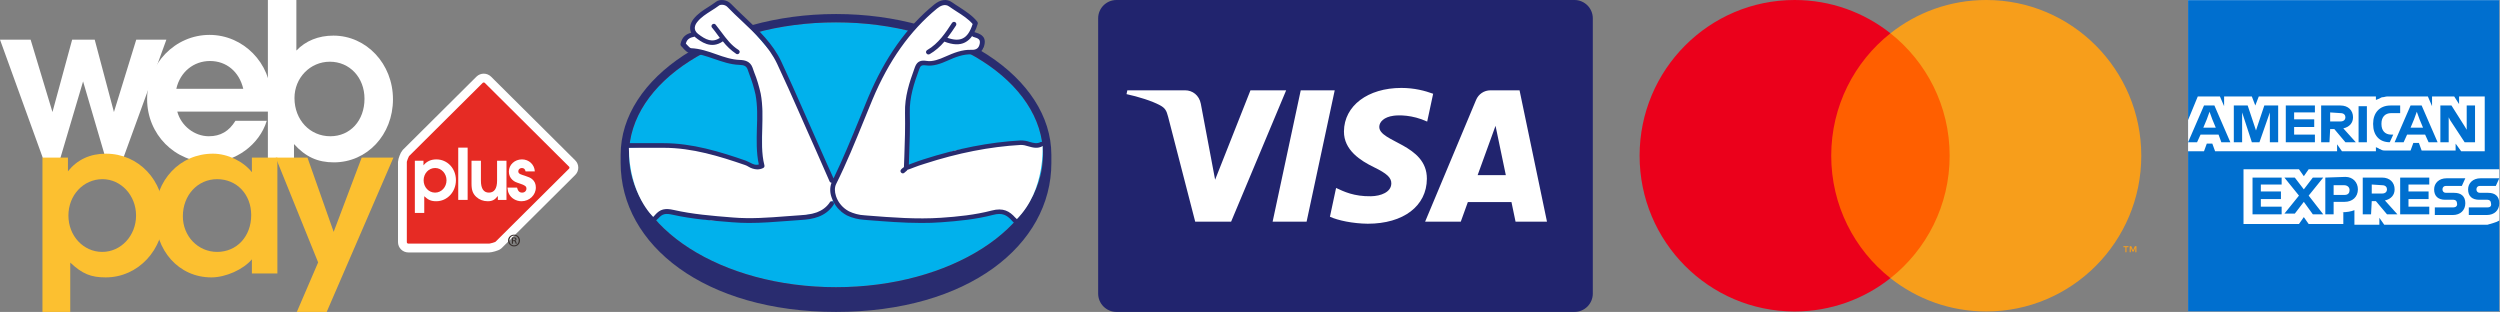 <svg xmlns="http://www.w3.org/2000/svg" width="1603" height="200" viewBox="0 0 1603 200" fill="none"><rect x="0" y="0" width="1603" height="200" fill="#808080" stroke="none"/><path fill-rule="evenodd" clip-rule="evenodd" d="M38.658 101.518L53.273 52.208L67.728 101.518H78.995L106.687 25.417H87.364L73.057 71.839L60.721 25.417H46.266L33.638 71.839L19.632 25.417H0L27.548 101.518H38.658Z" fill="white"></path><path fill-rule="evenodd" clip-rule="evenodd" d="M173.786 62.4C173.786 40.485 155.977 22.372 134.363 22.372C112.3 22.372 94.335 40.789 94.335 63.626C94.335 86.146 112.144 104.107 134.524 104.107C150.953 104.107 166.33 92.844 171.05 77.468H150.953C146.843 84.167 141.37 87.364 133.91 87.364C124.627 87.364 116.106 80.665 113.666 71.538H172.716C173.634 67.123 173.786 65.144 173.786 62.4ZM113.057 56.927C115.493 46.118 124.167 39.115 134.668 39.115C145.173 39.115 153.39 45.966 155.977 56.927H113.057Z" fill="white"></path><path fill-rule="evenodd" clip-rule="evenodd" d="M188.51 101.518V92.388C195.97 100.605 203.726 104.107 214.075 104.107C235.389 104.107 251.975 86.451 251.975 63.626C251.975 40.941 234.932 22.837 213.774 22.837C204.187 22.837 195.97 26.178 190.032 32.42V0H171.767V101.518H188.51ZM211.49 39.571C224.275 39.571 233.714 49.772 233.714 63.317C233.714 77.32 224.579 87.364 211.795 87.364C198.71 87.364 188.818 76.859 188.818 62.864C188.818 49.92 198.858 39.571 211.49 39.571Z" fill="white"></path><path fill-rule="evenodd" clip-rule="evenodd" d="M45.048 200V168.357C52.62 175.489 58.125 177.865 67.781 177.865C88.578 177.865 105.068 160.184 105.068 137.901C105.068 115.617 88.874 98.534 67.929 98.534C57.68 98.534 49.507 102.396 43.566 109.828V101.058H27.224V200H45.048ZM65.697 114.88C77.588 114.88 87.243 125.272 87.243 138.201C87.243 151.126 77.588 161.523 65.549 161.523C53.517 161.523 43.866 151.274 43.866 138.201C43.866 125.124 53.517 114.88 65.697 114.88Z" fill="#FCC030"></path><path fill-rule="evenodd" clip-rule="evenodd" d="M161.518 101.058V110.421C156.018 103.434 145.922 98.534 136.558 98.534C115.465 98.534 99.419 115.473 99.419 137.752C99.419 160.781 114.724 177.865 135.521 177.865C144.736 177.865 156.018 172.812 161.518 166.274V175.337H177.861V101.058H161.518ZM139.235 161.523C126.903 161.523 117.248 151.422 117.248 138.646C117.248 125.124 126.759 114.88 139.235 114.88C151.859 114.88 161.074 124.675 161.074 137.901C161.074 151.571 151.859 161.523 139.235 161.523Z" fill="#FCC030"></path><path fill-rule="evenodd" clip-rule="evenodd" d="M209.483 200L252.272 101.058H231.915L213.946 148.67L197.152 101.058H176.803L203.991 168.253L190.329 200H209.483Z" fill="#FCC030"></path><path d="M258.029 103.758C258.029 102.7 259.451 98.93 260.26 98.121L307.484 51.174C308.978 49.691 311.39 49.691 312.884 51.174L366.843 104.82C368.337 106.302 368.337 108.698 366.843 110.18L319.619 157.131C318.658 158.089 314.567 159.038 313.634 159.038H261.847C259.736 159.038 258.029 157.339 258.029 155.252V103.758Z" fill="#E62B24" stroke="white" stroke-width="5.662" stroke-miterlimit="3.864"></path><path fill-rule="evenodd" clip-rule="evenodd" d="M272.031 136.526V125.818C274.603 128.233 276.462 129.034 279.728 129.034C286.759 129.034 292.336 123.057 292.336 115.521C292.336 107.977 286.859 102.199 279.776 102.199C276.31 102.199 273.542 103.506 271.534 106.018V103.053H266.002V136.526H272.031ZM279.019 107.724C283.045 107.724 286.306 111.242 286.306 115.613C286.306 119.988 283.045 123.506 278.97 123.506C274.896 123.506 271.631 120.044 271.631 115.613C271.631 111.198 274.896 107.724 279.019 107.724Z" fill="white"></path><path d="M299.852 94.659H293.822V128.177H299.852V94.659Z" fill="white"></path><path fill-rule="evenodd" clip-rule="evenodd" d="M318.722 115.918C318.722 120.894 316.915 123.506 313.498 123.506C310.128 123.506 308.366 120.942 308.366 115.918V103.053H302.336V117.781C302.336 121.955 303.189 124.211 305.457 126.318C307.416 128.081 309.976 129.034 312.688 129.034C315.609 129.034 317.264 128.177 319.227 125.669V128.177H324.752V103.053H318.722V115.918Z" fill="white"></path><path fill-rule="evenodd" clip-rule="evenodd" d="M325.385 120.288C325.585 122.352 325.785 123.157 326.39 124.359C327.792 127.127 330.962 129.034 334.383 129.034C339.455 129.034 343.582 125.068 343.582 120.24C343.582 117.977 342.825 116.222 341.214 114.864C340.212 114.014 338.806 113.406 336.594 112.704L334.884 112.151C332.925 111.498 332.324 110.994 332.324 109.84C332.324 108.63 333.325 107.724 334.635 107.724C335.89 107.724 336.739 108.482 336.991 109.888H342.925C342.716 105.517 339.151 102.199 334.683 102.199C330.008 102.199 326.286 105.665 326.286 109.988C326.286 112.151 327.043 113.958 328.55 115.317C329.86 116.47 330.404 116.723 333.269 117.68C336.646 118.786 337.552 119.483 337.552 120.942C337.552 122.4 336.398 123.506 334.828 123.506C333.077 123.506 332.115 122.552 331.522 120.288H325.385Z" fill="white"></path><path d="M329.655 150.449C331.775 150.449 333.417 152.095 333.417 154.199C333.417 156.35 331.775 158.005 329.627 158.005C327.484 158.005 325.769 156.35 325.769 154.199C325.769 152.095 327.484 150.449 329.627 150.449H329.655ZM329.603 151.106C327.892 151.106 326.607 152.5 326.607 154.199C326.607 155.954 327.892 157.32 329.655 157.32C331.33 157.34 332.596 155.954 332.596 154.219C332.596 152.5 331.33 151.106 329.627 151.106H329.603ZM328.938 156.278H328.209V152.332C328.606 152.26 329.038 152.22 329.575 152.22C330.24 152.22 330.573 152.332 330.809 152.528C331.034 152.684 331.21 152.989 331.21 153.369C331.21 153.85 330.857 154.159 330.461 154.287V154.343C330.785 154.487 330.978 154.784 331.082 155.308C331.21 155.897 331.294 156.13 331.402 156.278H330.645C330.537 156.13 330.433 155.777 330.32 155.264C330.22 154.812 329.96 154.623 329.407 154.623H328.938V156.278ZM328.938 154.062H329.443C329.96 154.062 330.461 153.894 330.461 153.442C330.461 153.069 330.192 152.784 329.519 152.784C329.223 152.784 329.047 152.805 328.938 152.832V154.062Z" fill="#372F2D"></path><path d="M536.05 14.338C462.713 14.338 403.308 52.364 403.308 99.239C403.308 146.115 462.713 184.141 536.05 184.141C609.386 184.141 668.791 146.115 668.791 99.239C668.791 52.364 609.386 14.338 536.05 14.338Z" fill="#01B1EC"></path><path d="M536.05 8.993C459.822 8.993 397.964 49.472 397.964 99.239C397.964 100.554 397.964 104.058 397.964 104.496C397.964 157.242 452.024 200 536.05 200C620.601 200 674.136 157.242 674.136 104.496V99.239C674.048 49.472 612.277 8.993 536.05 8.993ZM536.05 184.141C462.713 184.141 403.308 146.115 403.308 99.239C403.308 52.364 462.713 14.338 536.05 14.338C609.386 14.338 668.791 52.364 668.791 99.239C668.791 146.115 609.386 184.141 536.05 184.141Z" fill="#292C6F"></path><path d="M668.44 92.405L664.848 92.931L648.201 92.142L612.803 96.348L580.91 108.001L582.75 60.775L589.759 41.061L596.418 40.623L603.077 38.783L616.921 33.964L626.384 32.913L630.414 31.073L628.837 24.063L623.23 22.136L625.245 14.863L620.25 9.869L606.933 1.721H603.34L590.636 12.498L575.828 29.758L558.305 63.141L534.735 116.851L524.309 95.735L496.008 33.964L492.153 30.722L471.212 6.364L463.852 1.633L458.771 3.122L444.927 13.724L444.664 21.61L441.86 22.837L437.567 28.444L441.597 32.036L452.9 33.876L479.273 41.762L480.587 42.55L483.041 49.998L488.648 69.099V105.986L484.005 107.037L474.454 103.357L440.897 94.858L424.249 93.457L403.221 94.683C403.396 125.174 418.904 139.106 418.904 139.106L425.651 135.951L456.142 141.296L503.631 140.157L528.339 135.951L534.735 127.715L538.766 134.987L563.299 141.296H599.222L629.538 137.528L642.944 136.039L651.705 140.77C670.894 121.757 668.44 92.405 668.44 92.405Z" fill="white"></path><path d="M532.107 129.73C527.638 136.214 520.716 137.528 513.795 137.966C510.553 138.142 507.399 138.404 504.157 138.667C492.942 139.544 481.288 140.42 469.898 139.456L468.847 139.368C456.668 138.404 444.051 137.353 432.047 134.637C426.352 133.323 423.285 134.111 420.043 137.791C419.605 138.229 417.59 140.42 417.152 141.822C416.977 142.347 417.941 142.698 418.116 142.873C418.729 143.399 421.708 140.42 422.234 139.894C424.775 137.09 426.702 136.652 431.346 137.704C443.525 140.42 456.23 141.471 468.496 142.435L469.548 142.523C473.052 142.785 476.645 142.961 480.149 142.961C488.298 142.961 496.359 142.347 504.244 141.734C507.486 141.471 510.64 141.208 513.795 141.033C521.067 140.595 529.215 139.105 534.385 131.483C534.911 130.869 534.823 129.906 534.122 129.38C533.509 128.854 532.545 128.942 532.019 129.643C532.107 129.643 532.107 129.643 532.107 129.73Z" fill="#292C6F"></path><path d="M669.229 91.704C668.878 91.003 667.915 90.74 667.214 91.091C664.936 92.317 662.745 91.704 660.204 91.003C658.364 90.302 656.349 90.04 654.422 90.04C634.357 91.178 613.942 95.209 592.038 102.218C589.584 103.007 587.131 103.883 584.853 104.759L582.75 105.548L582.925 100.378C583.276 91.178 583.626 81.628 583.363 72.253C583.1 62.44 586.079 53.415 589.409 44.391C590.198 42.375 590.636 41.499 593.79 41.937C598.258 42.638 603.34 40.798 607.195 39.046C612.628 36.593 617.534 34.665 623.054 34.84C627.61 35.015 630.502 32.737 631.29 28.356C632.342 22.837 627.873 21.522 624.982 20.646C624.894 20.646 624.894 20.646 624.807 20.646C625.683 18.981 626.384 17.141 626.909 15.301C627.085 14.863 626.909 14.338 626.647 13.899C623.492 9.957 619.199 7.241 615.081 4.524C613.504 3.561 611.927 2.509 610.437 1.458C607.108 -0.908 602.99 -0.382 598.959 2.947C581.173 17.492 567.417 37.031 556.64 62.615C554.712 67.171 552.872 71.727 551.032 76.284C545.863 88.9 540.518 101.868 534.473 114.397L530.267 105.11C527.025 97.75 523.696 90.302 520.454 82.942L515.459 71.64C510.816 61.126 505.997 50.173 501.002 39.572C495.57 28.006 486.458 19.419 477.696 11.183C474.717 8.38 471.563 5.401 468.671 2.422C465.78 -0.557 461.224 -0.47 459.296 1.02C457.719 2.159 456.054 3.298 454.39 4.349C450.885 6.54 447.293 8.818 444.576 12.322C442.386 15.214 441.948 18.368 443.175 20.997C440.283 21.785 437.392 23.275 436.34 28.181C436.253 28.707 436.428 29.233 436.866 29.671C437.304 30.021 437.655 30.459 438.005 30.897C439.319 32.299 440.721 33.964 442.649 34.052C447.906 34.315 452.725 35.979 457.807 37.732C462.889 39.484 468.321 41.411 474.016 41.587C477.258 41.674 478.572 42.463 479.361 44.478C479.711 45.442 480.062 46.493 480.412 47.457C482.077 51.75 483.479 56.219 484.443 60.688C485.757 67.784 485.582 75.144 485.319 82.242C485.144 89.864 484.881 97.75 486.545 105.46C484.355 106.074 482.69 105.197 480.85 104.234C479.974 103.795 479.098 103.357 478.222 103.007C461.75 97.312 444.051 91.792 425.213 91.792H424.687C419.693 91.792 414.786 91.792 409.792 91.792H403.221C402.432 91.704 401.644 92.317 401.644 93.194C401.556 93.982 402.169 94.771 403.046 94.771C403.133 94.771 403.221 94.771 403.308 94.771H410.143C415.137 94.771 420.043 94.771 425.038 94.771H425.563C443.963 94.771 461.399 100.203 477.696 105.811C478.485 106.074 479.186 106.424 479.887 106.862C481.551 107.914 483.566 108.527 485.494 108.614C486.808 108.614 488.123 108.352 489.349 107.738C490.05 107.388 490.313 106.687 490.138 105.986C488.21 98.276 488.473 90.478 488.736 82.242C488.911 74.969 489.174 67.522 487.772 60.074C486.721 55.43 485.406 50.787 483.566 46.318C483.216 45.354 482.866 44.391 482.515 43.339C481.026 39.221 477.433 38.52 474.454 38.432C469.197 38.257 464.291 36.593 459.121 34.752C453.952 32.913 448.782 31.16 443.087 30.897C442.474 30.897 441.335 29.583 440.546 28.794L439.758 27.918C440.634 24.764 442.561 24.151 445.19 23.537C445.277 23.537 445.365 23.45 445.365 23.45C445.54 23.625 445.628 23.8 445.803 23.888C449.133 26.517 455.879 31.861 463.502 26.517C465.868 29.583 468.759 32.299 472.001 34.49C472.264 34.665 472.527 34.752 472.789 34.752C473.578 34.752 474.279 34.052 474.279 33.263C474.279 32.737 474.016 32.299 473.578 32.036C468.934 29.145 465.78 24.939 462.451 20.471C461.312 18.981 460.172 17.404 458.946 15.915C458.508 15.214 457.544 15.039 456.843 15.564C456.142 16.002 455.967 16.966 456.493 17.667C456.493 17.755 456.58 17.755 456.668 17.842C457.807 19.244 459.033 20.821 460.085 22.311L461.574 24.326C456.755 27.48 452.637 25.64 447.556 21.698C444.138 18.981 445.716 15.827 447.03 14.162C449.395 11.096 452.637 9.08 456.054 6.89C457.719 5.839 459.559 4.7 461.136 3.473C461.837 2.947 464.641 2.597 466.481 4.524C469.372 7.503 472.527 10.57 475.593 13.374C484.18 21.435 493.029 29.846 498.286 40.886C503.281 51.488 508.1 62.352 512.743 72.866C514.408 76.634 516.073 80.401 517.737 84.169C521.067 91.529 524.309 98.977 527.551 106.336L531.932 116.325C532.194 116.851 532.633 117.113 533.158 117.201C532.019 120.268 532.107 123.597 533.246 126.664C534.911 131.57 538.415 135.688 543.059 138.142C546.564 139.806 550.331 140.683 554.099 140.945L556.202 141.121C567.504 141.997 579.158 142.961 590.723 142.961C595.017 142.961 599.31 142.873 603.603 142.523C614.292 141.734 625.77 140.683 636.723 137.791C642.681 136.214 645.572 137.879 648.814 141.471C649.34 142.085 651.53 144.538 652.143 143.048C653.107 140.683 651.53 140.157 651.004 139.544C647.324 135.426 643.294 133.06 635.934 134.987C625.245 137.791 613.942 138.93 603.428 139.631C587.832 140.683 571.885 139.456 556.465 138.229L554.362 138.054C550.857 137.879 547.528 137.003 544.373 135.513C540.431 133.41 537.452 129.993 536.05 125.788C535.086 122.809 535.086 120.092 536.137 117.99C542.709 104.847 548.316 91.003 553.748 77.685C555.588 73.129 557.428 68.573 559.356 64.017C569.87 38.871 583.451 19.77 600.799 5.488C602.815 3.823 605.881 2.159 608.597 4.174C610.174 5.313 611.752 6.277 613.329 7.328C617.184 9.781 620.864 12.147 623.668 15.389C622.09 20.296 620.075 23.275 617.359 24.589C614.906 25.816 611.664 25.728 607.458 24.238C609.473 21.61 611.313 18.894 612.978 16.353C613.416 15.652 613.241 14.688 612.54 14.25C611.839 13.812 610.963 13.987 610.437 14.688C606.407 20.909 601.763 27.918 594.491 32.124C593.79 32.562 593.527 33.438 593.965 34.139C594.228 34.577 594.754 34.928 595.279 34.928C595.542 34.928 595.805 34.84 596.068 34.752C599.66 32.65 602.815 29.934 605.531 26.692C610.963 28.794 615.344 28.97 618.761 27.217C620.601 26.254 622.178 24.852 623.317 23.099C623.492 23.362 623.755 23.537 624.018 23.625C627.435 24.589 628.662 25.29 628.224 27.918C627.698 30.81 626.121 32.036 623.054 31.949C616.921 31.686 611.664 33.876 605.881 36.417C602.639 37.907 597.908 39.747 594.14 39.046C589.409 38.257 587.657 40.185 586.518 43.427C583.1 52.802 580.034 62.002 580.297 72.341C580.472 81.628 580.209 91.091 579.859 100.291C579.771 102.569 579.683 104.847 579.596 107.125C579.333 107.388 579.07 107.563 578.807 107.738C578.457 108.001 578.106 108.264 577.843 108.614C577.23 109.228 577.23 110.104 577.843 110.717C578.457 111.331 579.333 111.331 579.946 110.717C580.209 110.542 580.384 110.279 580.647 110.104C581.173 109.754 581.611 109.315 581.961 108.79C582.137 108.79 582.224 108.79 582.4 108.702C583.539 108.352 584.59 107.914 585.729 107.475C588.007 106.599 590.46 105.723 592.826 105.022C614.468 98.013 634.707 94.07 654.509 92.931C656.174 92.931 657.751 93.281 659.328 93.807C662.132 94.596 665.286 95.559 668.616 93.632C669.317 93.369 669.579 92.493 669.229 91.704Z" fill="#292C6F"></path><path d="M1021.31 188.234C1021.31 194.736 1016.05 200 1009.54 200H715.899C709.402 200 704.135 194.736 704.135 188.234V11.765C704.135 5.268 709.402 0 715.899 0H1009.54C1016.05 0 1021.31 5.268 1021.31 11.765L1021.31 188.234Z" fill="#21246E"></path><path d="M824.686 57.911L789.396 142.123H766.362L749.007 74.924C747.939 70.78 747.025 69.272 743.822 67.513C738.575 64.675 729.943 62.014 722.321 60.356L722.854 57.912H759.913C764.64 57.912 768.889 61.065 769.957 66.499L779.134 115.239L801.799 57.912L824.686 57.911ZM914.912 114.615C915.014 92.402 884.175 91.193 884.396 81.255C884.456 78.222 887.332 75.012 893.628 74.201C896.755 73.785 905.36 73.481 915.112 77.958L918.935 60.109C913.687 58.204 906.943 56.38 898.56 56.38C877.029 56.38 861.872 67.832 861.744 84.218C861.603 96.336 872.558 103.098 880.821 107.133C889.307 111.263 892.143 113.899 892.114 117.602C892.058 123.254 885.344 125.724 879.081 125.835C868.126 126.006 861.772 122.875 856.697 120.511L852.754 138.975C857.836 141.308 867.247 143.334 876.986 143.454C899.869 143.453 914.839 132.123 914.912 114.615ZM971.769 142.122H991.922L974.337 57.911H955.733C951.552 57.911 948.028 60.349 946.458 64.084L913.789 142.122H936.655L941.194 129.545H969.145L971.769 142.122ZM947.461 112.286L958.932 80.666L965.531 112.286H947.461ZM855.818 57.911L837.794 142.122H816.006L834.034 57.911H855.818V57.911Z" fill="white"></path><path fill-rule="evenodd" clip-rule="evenodd" d="M1168.66 178.363H1255.64V21.351H1168.66V178.363Z" fill="#FF5F00"></path><path fill-rule="evenodd" clip-rule="evenodd" d="M1174.18 99.857C1174.18 68.003 1189.03 39.633 1212.15 21.351C1195.24 7.978 1173.9 0.001 1150.71 0.001C1095.81 0.001 1051.31 44.709 1051.31 99.857C1051.31 155.005 1095.81 199.713 1150.71 199.713C1173.9 199.713 1195.24 191.735 1212.15 178.363C1189.03 160.078 1174.18 131.711 1174.18 99.857Z" fill="#EB001B"></path><path fill-rule="evenodd" clip-rule="evenodd" d="M1369.88 161.733V157.858H1368.87L1367.72 160.524L1366.56 157.858H1365.55V161.733H1366.26V158.81L1367.35 161.331H1368.08L1369.17 158.804V161.733H1369.88ZM1363.5 161.733V158.519H1364.79V157.864H1361.51V158.519H1362.8V161.733H1363.5ZM1372.99 99.856C1372.99 155.004 1328.48 199.712 1273.58 199.712C1250.39 199.712 1229.06 191.734 1212.15 178.362C1235.27 160.08 1250.12 131.71 1250.12 99.856C1250.12 68.005 1235.27 39.635 1212.15 21.35C1229.06 7.977 1250.39 0 1273.58 0C1328.48 0 1372.99 44.708 1372.99 99.856Z" fill="#F79E1B"></path><g clip-path="url(#clip0_1571_3018)"><path d="M1602.54 199.556H1402.99V0H1602.54V199.556Z" fill="white"></path><path d="M1602.54 108.089V0.089H1402.99V199.644H1602.54V141.422C1602.1 141.422 1602.54 108.089 1602.54 108.089Z" fill="#006FCF"></path><path d="M1578.1 96.978H1593.21V61.867H1576.76V66.756L1573.65 61.867H1559.43V68.089L1556.76 61.867H1530.54C1529.65 61.867 1528.76 62.311 1527.88 62.311C1526.99 62.311 1526.54 62.756 1525.65 63.2C1524.76 63.645 1524.32 63.645 1523.43 64.089V61.867H1448.32L1446.1 67.644L1443.88 61.867H1426.1V68.089L1423.43 61.867H1409.21L1402.99 76.978V96.978H1413.21L1414.99 92.089H1418.54L1420.32 96.978H1498.54V92.533L1501.65 96.978H1523.43V94.311C1523.88 94.756 1524.76 94.756 1525.21 95.2C1525.65 95.644 1526.54 95.644 1526.99 96.089C1527.88 96.533 1528.76 96.533 1529.65 96.533H1545.65L1547.43 91.644H1550.99L1552.76 96.533H1574.54V92.089L1578.1 96.978ZM1602.54 141.422V108.533H1480.32L1477.21 112.978L1474.1 108.533H1438.54V143.644H1474.1L1477.21 139.2L1480.32 143.644H1502.54V136.089H1501.65C1504.76 136.089 1507.43 135.644 1509.65 134.756V144.089H1525.65V139.644L1528.76 144.089H1594.99C1597.65 143.2 1600.32 142.756 1602.54 141.422Z" fill="white"></path><path d="M1594.99 132.978H1582.99V137.867H1594.54C1599.43 137.867 1602.54 134.756 1602.54 130.311C1602.54 125.867 1599.88 123.644 1595.43 123.644H1590.1C1588.76 123.644 1587.88 122.756 1587.88 121.422C1587.88 120.089 1588.76 119.2 1590.1 119.2H1600.32L1602.54 114.311H1590.54C1585.65 114.311 1582.54 117.422 1582.54 121.422C1582.54 125.867 1585.21 128.089 1589.65 128.089H1594.99C1596.32 128.089 1597.21 128.978 1597.21 130.311C1597.65 132.089 1596.76 132.978 1594.99 132.978ZM1573.21 132.978H1561.21V137.867H1572.76C1577.65 137.867 1580.76 134.756 1580.76 130.311C1580.76 125.867 1578.1 123.644 1573.65 123.644H1568.32C1566.99 123.644 1566.1 122.756 1566.1 121.422C1566.1 120.089 1566.99 119.2 1568.32 119.2H1578.54L1580.76 114.311H1568.76C1563.88 114.311 1560.76 117.422 1560.76 121.422C1560.76 125.867 1563.43 128.089 1567.88 128.089H1573.21C1574.54 128.089 1575.43 128.978 1575.43 130.311C1575.88 132.089 1574.54 132.978 1573.21 132.978ZM1557.65 118.756V113.867H1538.99V137.422H1557.65V132.533H1544.32V127.644H1557.21V122.756H1544.32V118.311H1557.65V118.756ZM1527.43 118.756C1529.65 118.756 1530.54 120.089 1530.54 121.422C1530.54 122.756 1529.65 124.089 1527.43 124.089H1520.76V118.311L1527.43 118.756ZM1520.76 128.978H1523.43L1530.54 137.422H1537.21L1529.21 128.533C1533.21 127.644 1535.43 124.978 1535.43 121.422C1535.43 116.978 1532.32 113.867 1527.43 113.867H1514.99V137.422H1520.32L1520.76 128.978ZM1506.54 121.867C1506.54 123.644 1505.65 124.978 1503.43 124.978H1496.32V118.756H1502.99C1505.21 118.756 1506.54 120.089 1506.54 121.867ZM1490.99 113.867V137.422H1496.32V129.422H1503.43C1508.32 129.422 1511.88 126.311 1511.88 121.422C1511.88 116.978 1508.76 113.422 1503.88 113.422L1490.99 113.867ZM1482.99 137.422H1489.65L1480.32 125.422L1489.65 113.867H1482.99L1477.21 121.422L1471.43 113.867H1464.76L1474.1 125.422L1464.76 136.978H1471.43L1477.21 129.422L1482.99 137.422ZM1462.99 118.756V113.867H1444.32V137.422H1462.99V132.533H1449.65V127.644H1462.54V122.756H1449.65V118.311H1462.99V118.756ZM1570.99 76.978L1580.32 91.2H1586.99V67.644H1581.65V83.2L1580.32 80.978L1571.88 67.644H1564.76V91.2H1570.1V75.2L1570.99 76.978ZM1547.88 76.533L1549.65 71.644L1551.43 76.533L1553.65 81.867H1545.65L1547.88 76.533ZM1557.21 91.2H1562.99L1552.76 67.644H1545.65L1535.43 91.2H1541.21L1543.43 86.311H1554.99L1557.21 91.2ZM1532.32 91.2L1534.54 86.311H1533.21C1529.21 86.311 1526.99 83.644 1526.99 79.644V79.2C1526.99 75.2 1529.21 72.533 1533.21 72.533H1538.99V67.644H1532.76C1525.65 67.644 1521.65 72.533 1521.65 79.2V79.644C1521.65 86.755 1525.65 91.2 1532.32 91.2ZM1512.32 91.2H1517.65V68.089H1512.32V91.2ZM1500.76 72.533C1502.99 72.533 1503.88 73.867 1503.88 75.2C1503.88 76.533 1502.99 77.867 1500.76 77.867H1494.1V72.089L1500.76 72.533ZM1494.1 82.755H1496.76L1503.88 91.2H1510.54L1502.54 82.311C1506.54 81.422 1508.76 78.755 1508.76 75.2C1508.76 70.755 1505.65 67.644 1500.76 67.644H1488.32V91.2H1493.65L1494.1 82.755ZM1484.32 72.533V67.644H1465.65V91.2H1484.32V86.311H1470.99V81.422H1483.88V76.533H1470.99V72.089H1484.32V72.533ZM1443.88 91.2H1448.76L1455.43 72.089V91.2H1460.76V67.644H1451.88L1446.54 83.644L1441.21 67.644H1432.32V91.2H1437.65V72.089L1443.88 91.2ZM1414.99 76.533L1416.76 71.644L1418.54 76.533L1420.76 81.867H1412.76L1414.99 76.533ZM1424.32 91.2H1430.1L1419.88 67.644H1413.21L1402.99 91.2H1408.76L1410.99 86.311H1422.54L1424.32 91.2Z" fill="#006FCF"></path></g><defs><clipPath id="clip0_1571_3018"><rect width="200" height="200" fill="white" transform="translate(1402.99)"></rect></clipPath></defs></svg>